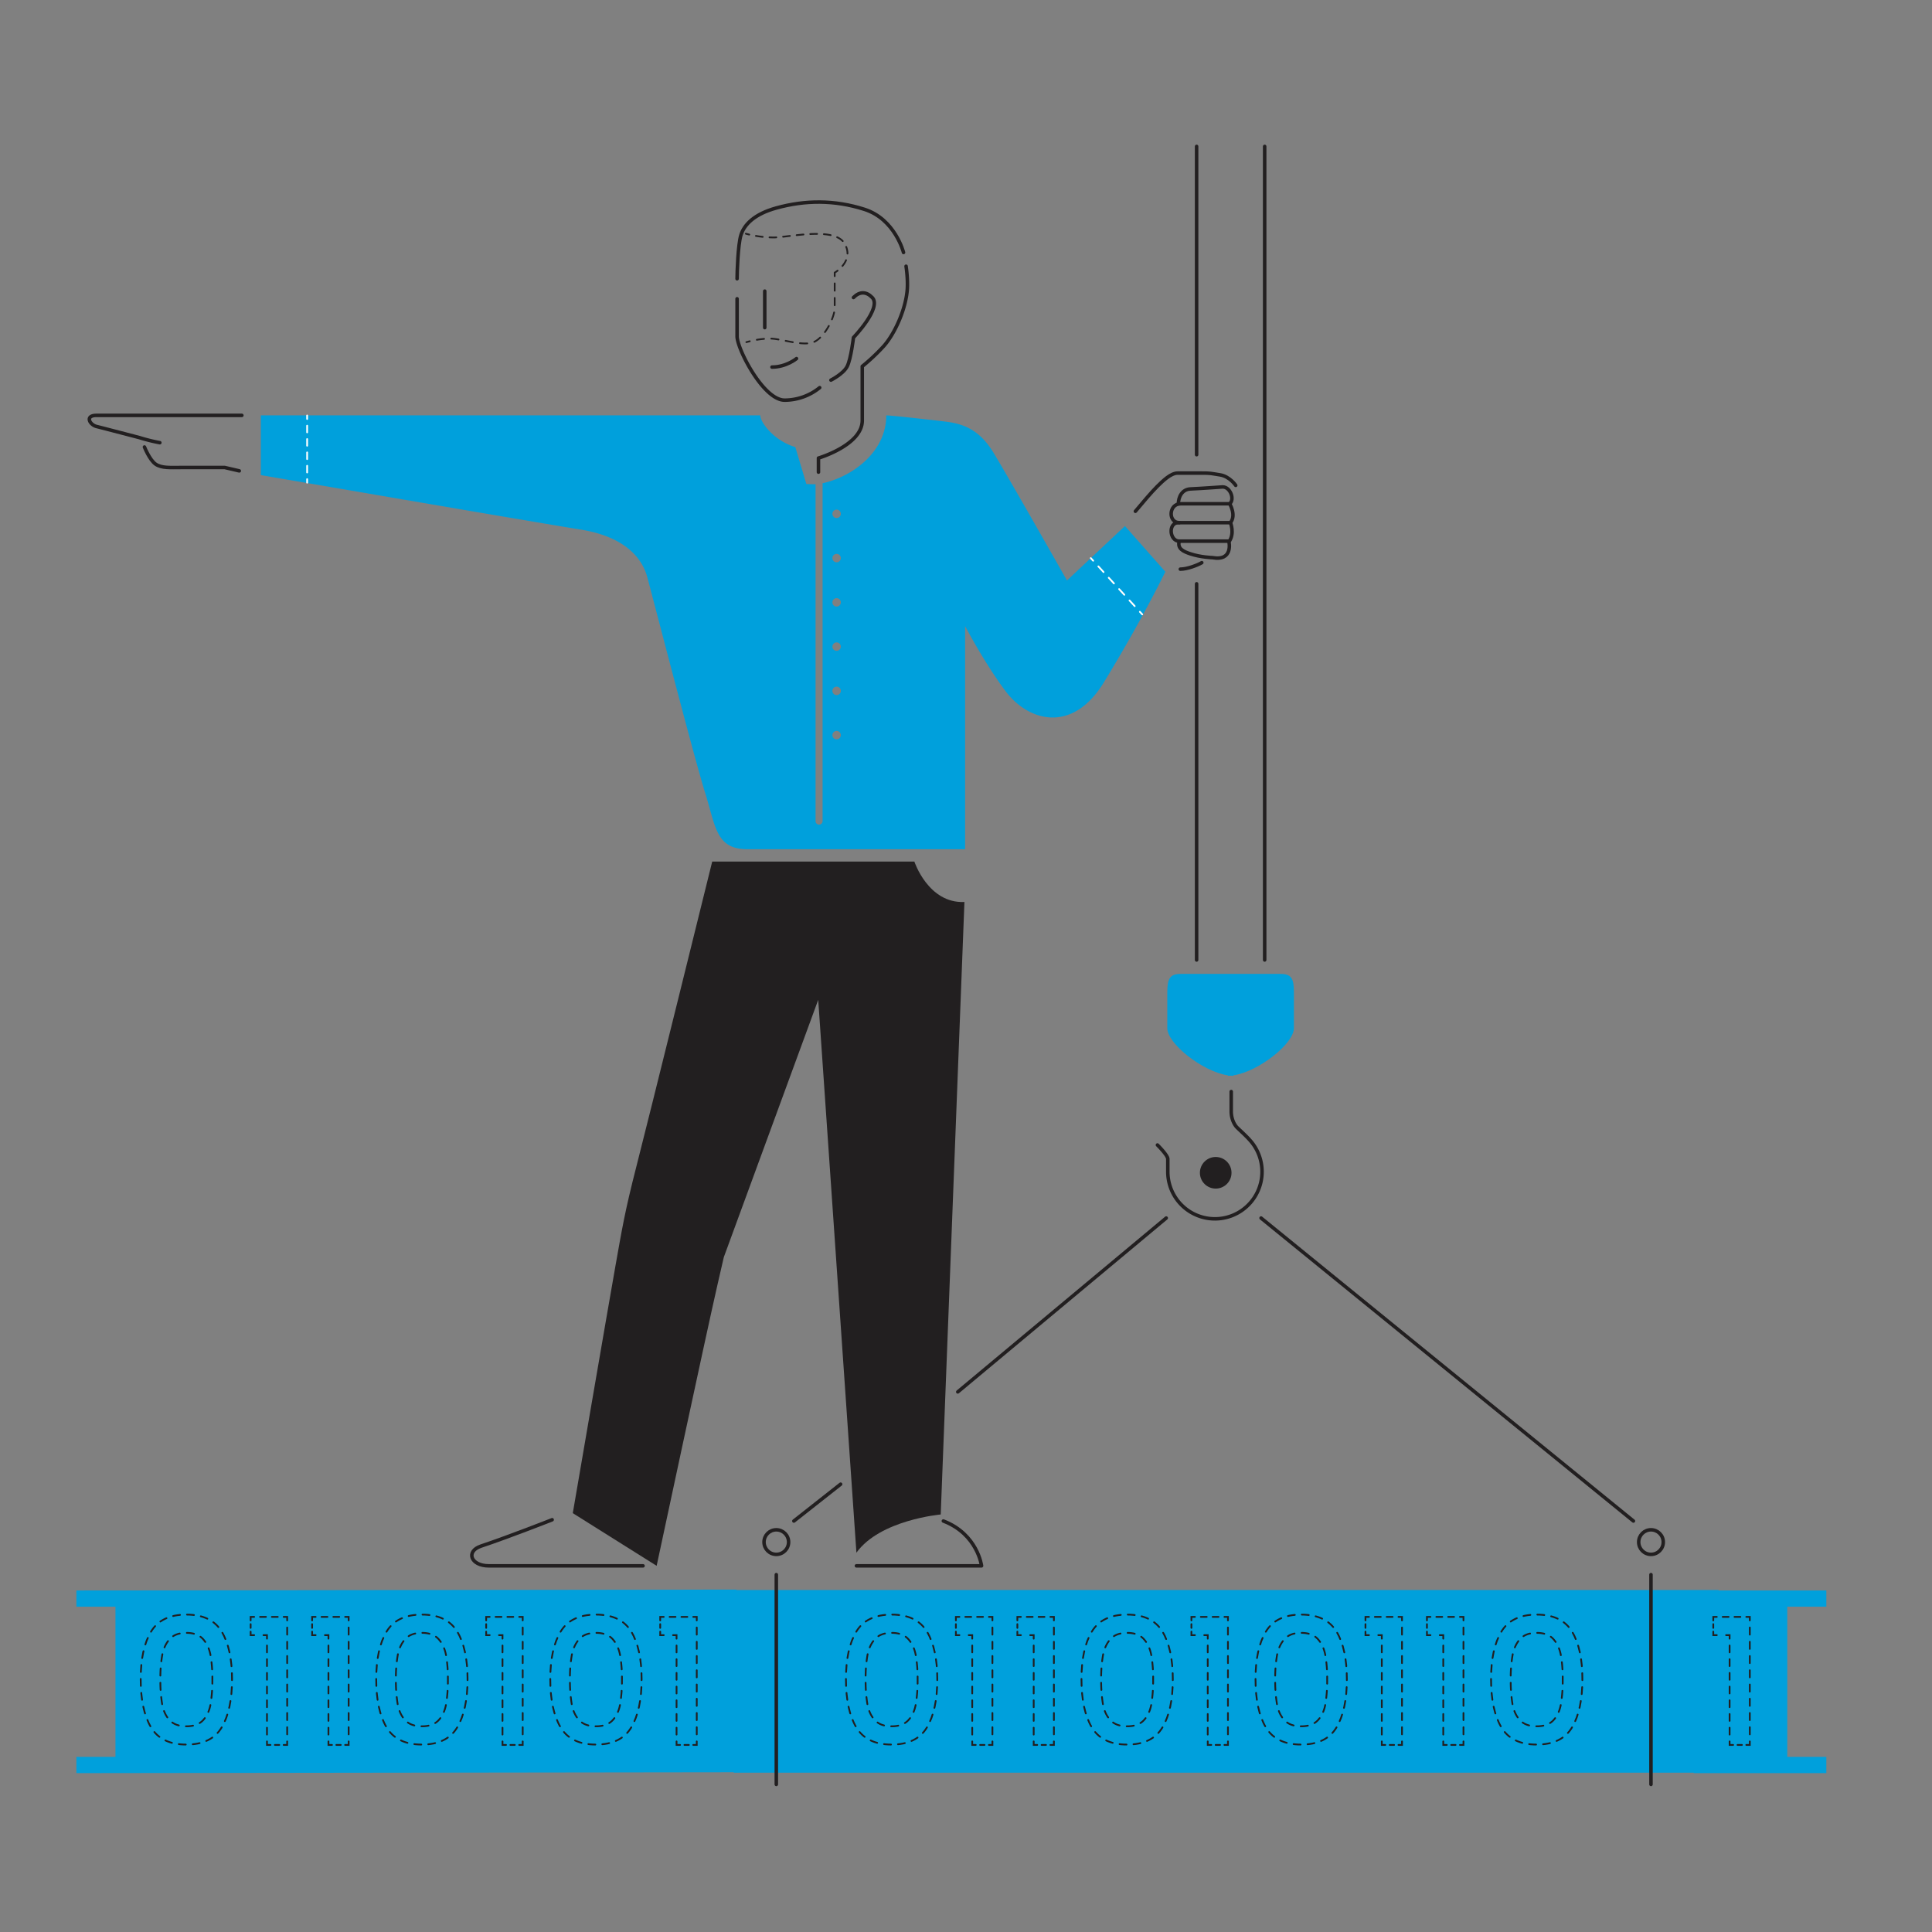 <svg xmlns="http://www.w3.org/2000/svg" viewBox="0 0 2200 2200"><rect x="0" y="0" width="2200" height="2200" fill="#808080" stroke="none"/><defs><style>.cls-1{fill:#221f20;}.cls-2{fill:#00a0dc;}.cls-10,.cls-11,.cls-12,.cls-13,.cls-14,.cls-15,.cls-16,.cls-17,.cls-18,.cls-3,.cls-4,.cls-5,.cls-6,.cls-7,.cls-8,.cls-9{fill:none;stroke-linecap:round;}.cls-3,.cls-4,.cls-5{stroke:#fff;}.cls-10,.cls-11,.cls-12,.cls-13,.cls-14,.cls-15,.cls-16,.cls-17,.cls-3,.cls-4,.cls-5,.cls-6,.cls-7,.cls-8,.cls-9{stroke-miterlimit:10;stroke-width:2px;}.cls-4{stroke-dasharray:8.76 8.76;}.cls-5{stroke-dasharray:7.61 7.61;}.cls-10,.cls-11,.cls-12,.cls-13,.cls-14,.cls-15,.cls-16,.cls-17,.cls-18,.cls-6,.cls-7,.cls-8,.cls-9{stroke:#221f20;}.cls-7{stroke-dasharray:7.77 7.77;}.cls-8{stroke-dasharray:8.28 8.28;}.cls-9{stroke-dasharray:7.95 7.95;}.cls-10{stroke-dasharray:8.16 8.16;}.cls-11{stroke-dasharray:4.27 4.27;}.cls-12{stroke-dasharray:6.72 6.72;}.cls-13{stroke-dasharray:8.11 8.11;}.cls-14{stroke-dasharray:5 5;}.cls-15{stroke-dasharray:7.8 7.8;}.cls-16{stroke-dasharray:7.95 7.95;}.cls-17{stroke-dasharray:7.95 7.95;}.cls-18{stroke-linejoin:round;stroke-width:4px;}</style></defs><g id="solid_shapes" data-name="solid shapes"><path class="cls-1" d="M811,981.1h230.22s15.78,47.9,57,46l-27,697.47s-69,6-96,43.5l-43.5-629.53-107.49,293s-4.29,18.66-7.23,31.43c-12.77,55.57-69.27,320.06-69.27,320.06l-78.58-49.37-16.91-10.63s41.59-242.34,48.49-281c7.5-42,10.5-61.49,24-114C737,1280.53,811,981.1,811,981.1Z"/><circle class="cls-1" cx="1384.35" cy="1335.47" r="18"/><path class="cls-2" d="M1458,1109H1344.66c-12.37,0-15.46,5-15.46,21.44v40.36c0,17.62,40.22,49.45,69,53.74v.49c1,0,2,0,3.1-.13,1.05.08,2.08.13,3.09.13v-.49c28.83-4.29,69-36.12,69-53.74v-40.36C1473.49,1114,1470.4,1109,1458,1109Z"/><polygon class="cls-2" points="87 1811.08 87 1829.57 131.48 1829.57 131.48 2000.59 87 2000.59 87 2019.08 838.54 2018.08 838.54 1810.08 87 1811.08"/><polygon class="cls-2" points="2079.67 1811.08 2079.67 1829.57 2035.19 1829.57 2035.19 2000.59 2079.67 2000.59 2079.67 2019.08 1928.65 2019.08 1928.65 1811.08 2079.67 1811.08"/><rect class="cls-2" x="835.55" y="1810.58" width="1121.4" height="208"/><path class="cls-2" d="M1281,599l-66,62s-68-120-84-146-34.26-32.57-55-35c-59.8-7-66.8-7-66.8-7,0,41.56-38.37,69.81-72.59,77.3a4,4,0,0,1,.08.78V935a4,4,0,0,1-8,0V551.38c-4.64.11-10.47-.26-10.47-.26l-12.57-42c-24.92-7.5-39.92-28.5-39.92-36.12H297v68s314,54,364,62,70,32,76,54,54,208,66,246,12,64,48,64h248V713s22,42,46,74c25.63,34.18,75.84,49.17,112-10,44-72,70-126,70-126ZM952.66,841.9a4.79,4.79,0,1,1,4.79-4.79A4.8,4.8,0,0,1,952.66,841.9Zm0-50.4a4.79,4.79,0,1,1,4.79-4.79A4.79,4.79,0,0,1,952.66,791.5Zm0-50.4a4.79,4.79,0,1,1,4.79-4.79A4.79,4.79,0,0,1,952.66,741.1Zm0-50.4a4.79,4.79,0,1,1,4.79-4.79A4.79,4.79,0,0,1,952.66,690.7Zm0-50.4a4.79,4.79,0,1,1,4.79-4.79A4.79,4.79,0,0,1,952.66,640.3Zm0-50.4a4.79,4.79,0,1,1,4.79-4.79A4.79,4.79,0,0,1,952.66,589.9Z"/></g><g id="inverted_dotted_lines" data-name="inverted dotted lines"><line class="cls-3" x1="1242.11" y1="635.54" x2="1244.81" y2="638.49"/><line class="cls-4" x1="1250.72" y1="644.95" x2="1295.05" y2="693.43"/><line class="cls-3" x1="1298" y1="696.66" x2="1300.7" y2="699.61"/><line class="cls-3" x1="349.75" y1="473.12" x2="349.75" y2="477.12"/><line class="cls-5" x1="349.75" y1="484.73" x2="349.75" y2="541.81"/><line class="cls-3" x1="349.75" y1="545.62" x2="349.75" y2="549.62"/></g><g id="dotted_lines" data-name="dotted lines"><path class="cls-6" d="M849.31,266.12s1.41.42,3.87,1"/><path class="cls-7" d="M860.79,268.64a123,123,0,0,0,20.06,1.76c17.1,0,69.63-12.83,81,7.12,7.28,12.74.61,22.64-5.16,28.13"/><path class="cls-6" d="M953.77,308.18a30.52,30.52,0,0,1-3.29,2.26v4"/><path class="cls-8" d="M950.48,322.71v27.82c0,10.66-10.76,32.48-22.94,38.57s-37.56-3.55-50.75-3.55a98.28,98.28,0,0,0-19,2.15"/><path class="cls-6" d="M853.76,388.6c-2.41.58-3.87,1-3.87,1"/><path class="cls-9" d="M171.92,1858.07q11.7-19.5,40.3-19.5t40.3,19.5q11.7,19.5,11.7,54.1,0,35-11.7,54.7t-40.3,19.7q-28.6,0-40.3-19.7t-11.7-54.7Q160.22,1877.58,171.92,1858.07Z"/><path class="cls-10" d="M239.72,1884.77q-2.1-11.2-8.5-18.3t-19-7.1q-12.6,0-19,7.1t-8.5,18.3a151.67,151.67,0,0,0-2.1,27.4,166.28,166.28,0,0,0,2,28.2q2,11.4,8.5,18.4t19.1,7q12.6,0,19.1-7t8.5-18.4a167.32,167.32,0,0,0,2-28.2A151.67,151.67,0,0,0,239.72,1884.77Z"/><polyline class="cls-6" points="289.41 1861.97 285.41 1861.97 285.41 1857.97"/><line class="cls-11" x1="285.41" y1="1853.7" x2="285.41" y2="1847.3"/><polyline class="cls-6" points="285.41 1845.17 285.41 1841.17 289.41 1841.17"/><line class="cls-12" x1="296.13" y1="1841.17" x2="319.65" y2="1841.17"/><polyline class="cls-6" points="323.01 1841.17 327.01 1841.17 327.01 1845.17"/><line class="cls-13" x1="327.01" y1="1853.28" x2="327.01" y2="1978.92"/><polyline class="cls-6" points="327.01 1982.97 327.01 1986.97 323.01 1986.97"/><line class="cls-14" x1="318.01" y1="1986.97" x2="310.51" y2="1986.97"/><polyline class="cls-6" points="308.01 1986.97 304.01 1986.97 304.01 1982.97"/><line class="cls-15" x1="304.01" y1="1975.17" x2="304.01" y2="1869.87"/><polyline class="cls-6" points="304.01 1865.97 304.01 1861.97 300.01 1861.97"/><polyline class="cls-6" points="359.41 1861.97 355.41 1861.97 355.41 1857.97"/><line class="cls-11" x1="355.41" y1="1853.7" x2="355.41" y2="1847.3"/><polyline class="cls-6" points="355.41 1845.17 355.41 1841.17 359.41 1841.17"/><line class="cls-12" x1="366.13" y1="1841.17" x2="389.65" y2="1841.17"/><polyline class="cls-6" points="393.01 1841.17 397.01 1841.17 397.01 1845.17"/><line class="cls-13" x1="397.01" y1="1853.28" x2="397.01" y2="1978.92"/><polyline class="cls-6" points="397.01 1982.97 397.01 1986.97 393.01 1986.97"/><line class="cls-14" x1="388.01" y1="1986.97" x2="380.51" y2="1986.97"/><polyline class="cls-6" points="378.01 1986.97 374.01 1986.97 374.01 1982.97"/><line class="cls-15" x1="374.01" y1="1975.17" x2="374.01" y2="1869.87"/><polyline class="cls-6" points="374.01 1865.97 374.01 1861.97 370.01 1861.97"/><path class="cls-9" d="M440.11,1858.07q11.7-19.5,40.3-19.5t40.3,19.5q11.7,19.5,11.7,54.1,0,35-11.7,54.7t-40.3,19.7q-28.61,0-40.3-19.7t-11.7-54.7Q428.41,1877.58,440.11,1858.07Z"/><path class="cls-10" d="M507.91,1884.77q-2.1-11.2-8.5-18.3t-19-7.1q-12.6,0-19,7.1t-8.5,18.3a151.67,151.67,0,0,0-2.1,27.4,167.32,167.32,0,0,0,2,28.2q2,11.4,8.5,18.4t19.1,7q12.6,0,19.1-7t8.5-18.4a167.32,167.32,0,0,0,2-28.2A151.67,151.67,0,0,0,507.91,1884.77Z"/><polyline class="cls-6" points="557.61 1861.97 553.61 1861.97 553.61 1857.97"/><line class="cls-11" x1="553.61" y1="1853.7" x2="553.61" y2="1847.3"/><polyline class="cls-6" points="553.61 1845.17 553.61 1841.17 557.61 1841.17"/><line class="cls-12" x1="564.33" y1="1841.17" x2="587.85" y2="1841.17"/><polyline class="cls-6" points="591.21 1841.17 595.21 1841.17 595.21 1845.17"/><line class="cls-13" x1="595.21" y1="1853.28" x2="595.21" y2="1978.92"/><polyline class="cls-6" points="595.21 1982.97 595.21 1986.97 591.21 1986.97"/><line class="cls-14" x1="586.21" y1="1986.97" x2="578.71" y2="1986.97"/><polyline class="cls-6" points="576.21 1986.97 572.21 1986.97 572.21 1982.97"/><line class="cls-15" x1="572.21" y1="1975.17" x2="572.21" y2="1869.87"/><polyline class="cls-6" points="572.21 1865.97 572.21 1861.97 568.21 1861.97"/><path class="cls-9" d="M638.31,1858.07q11.7-19.5,40.3-19.5t40.3,19.5q11.7,19.5,11.7,54.1,0,35-11.7,54.7t-40.3,19.7q-28.61,0-40.3-19.7t-11.7-54.7Q626.61,1877.58,638.31,1858.07Z"/><path class="cls-10" d="M706.11,1884.77q-2.1-11.2-8.5-18.3t-19-7.1q-12.6,0-19,7.1t-8.5,18.3a151.67,151.67,0,0,0-2.1,27.4,166.28,166.28,0,0,0,2,28.2q2,11.4,8.5,18.4t19.1,7q12.6,0,19.1-7t8.5-18.4a167.32,167.32,0,0,0,2-28.2A151.67,151.67,0,0,0,706.11,1884.77Z"/><polyline class="cls-6" points="755.8 1861.97 751.8 1861.97 751.8 1857.97"/><line class="cls-11" x1="751.8" y1="1853.7" x2="751.8" y2="1847.3"/><polyline class="cls-6" points="751.8 1845.17 751.8 1841.17 755.8 1841.17"/><line class="cls-12" x1="762.52" y1="1841.17" x2="786.04" y2="1841.17"/><polyline class="cls-6" points="789.4 1841.17 793.4 1841.17 793.4 1845.17"/><line class="cls-13" x1="793.4" y1="1853.28" x2="793.4" y2="1978.92"/><polyline class="cls-6" points="793.4 1982.97 793.4 1986.97 789.4 1986.97"/><line class="cls-14" x1="784.4" y1="1986.97" x2="776.9" y2="1986.97"/><polyline class="cls-6" points="774.4 1986.97 770.4 1986.97 770.4 1982.97"/><line class="cls-15" x1="770.4" y1="1975.17" x2="770.4" y2="1869.87"/><polyline class="cls-6" points="770.4 1865.97 770.4 1861.97 766.4 1861.97"/><polyline class="cls-6" points="1954.94 1861.97 1950.94 1861.97 1950.94 1857.97"/><line class="cls-11" x1="1950.94" y1="1853.7" x2="1950.94" y2="1847.3"/><polyline class="cls-6" points="1950.94 1845.17 1950.94 1841.17 1954.94 1841.17"/><line class="cls-12" x1="1961.66" y1="1841.17" x2="1985.18" y2="1841.17"/><polyline class="cls-6" points="1988.54 1841.17 1992.54 1841.17 1992.54 1845.17"/><line class="cls-13" x1="1992.54" y1="1853.28" x2="1992.54" y2="1978.92"/><polyline class="cls-6" points="1992.54 1982.97 1992.54 1986.97 1988.54 1986.97"/><line class="cls-14" x1="1983.54" y1="1986.97" x2="1976.04" y2="1986.97"/><polyline class="cls-6" points="1973.54 1986.97 1969.54 1986.97 1969.54 1982.97"/><line class="cls-15" x1="1969.54" y1="1975.17" x2="1969.54" y2="1869.87"/><polyline class="cls-6" points="1969.54 1865.97 1969.54 1861.97 1965.54 1861.97"/><path class="cls-9" d="M975,1858.07q11.7-19.5,40.3-19.5t40.3,19.5q11.7,19.5,11.7,54.1,0,35-11.7,54.7t-40.3,19.7q-28.6,0-40.3-19.7t-11.7-54.7Q963.29,1877.58,975,1858.07Z"/><path class="cls-10" d="M1042.79,1884.77q-2.1-11.2-8.5-18.3t-19-7.1q-12.6,0-19,7.1t-8.5,18.3a151.67,151.67,0,0,0-2.1,27.4,167.32,167.32,0,0,0,2,28.2q2,11.4,8.5,18.4t19.1,7q12.6,0,19.1-7t8.5-18.4a167.32,167.32,0,0,0,2-28.2A151.67,151.67,0,0,0,1042.79,1884.77Z"/><polyline class="cls-6" points="1092.49 1861.97 1088.49 1861.97 1088.49 1857.97"/><line class="cls-11" x1="1088.49" y1="1853.7" x2="1088.49" y2="1847.3"/><polyline class="cls-6" points="1088.49 1845.17 1088.49 1841.17 1092.49 1841.17"/><line class="cls-12" x1="1099.21" y1="1841.17" x2="1122.73" y2="1841.17"/><polyline class="cls-6" points="1126.09 1841.17 1130.09 1841.17 1130.09 1845.17"/><line class="cls-13" x1="1130.09" y1="1853.28" x2="1130.09" y2="1978.92"/><polyline class="cls-6" points="1130.09 1982.97 1130.09 1986.97 1126.09 1986.97"/><line class="cls-14" x1="1121.09" y1="1986.97" x2="1113.59" y2="1986.97"/><polyline class="cls-6" points="1111.09 1986.97 1107.09 1986.97 1107.09 1982.97"/><line class="cls-15" x1="1107.09" y1="1975.17" x2="1107.09" y2="1869.87"/><polyline class="cls-6" points="1107.09 1865.97 1107.09 1861.97 1103.09 1861.97"/><polyline class="cls-6" points="1162.49 1861.97 1158.49 1861.97 1158.49 1857.97"/><line class="cls-11" x1="1158.49" y1="1853.7" x2="1158.49" y2="1847.3"/><polyline class="cls-6" points="1158.49 1845.17 1158.49 1841.17 1162.49 1841.17"/><line class="cls-12" x1="1169.21" y1="1841.17" x2="1192.73" y2="1841.17"/><polyline class="cls-6" points="1196.09 1841.17 1200.09 1841.17 1200.09 1845.17"/><line class="cls-13" x1="1200.09" y1="1853.28" x2="1200.09" y2="1978.92"/><polyline class="cls-6" points="1200.09 1982.97 1200.09 1986.97 1196.09 1986.97"/><line class="cls-14" x1="1191.09" y1="1986.97" x2="1183.59" y2="1986.97"/><polyline class="cls-6" points="1181.09 1986.97 1177.09 1986.97 1177.09 1982.97"/><line class="cls-15" x1="1177.09" y1="1975.17" x2="1177.09" y2="1869.87"/><polyline class="cls-6" points="1177.09 1865.97 1177.09 1861.97 1173.09 1861.97"/><path class="cls-9" d="M1243.19,1858.07q11.7-19.5,40.3-19.5t40.3,19.5q11.7,19.5,11.7,54.1,0,35-11.7,54.7t-40.3,19.7q-28.6,0-40.3-19.7t-11.7-54.7Q1231.49,1877.58,1243.19,1858.07Z"/><path class="cls-10" d="M1311,1884.77q-2.1-11.2-8.5-18.3t-19-7.1q-12.6,0-19,7.1t-8.5,18.3a151.67,151.67,0,0,0-2.1,27.4,166.28,166.28,0,0,0,2,28.2q2,11.4,8.5,18.4t19.1,7q12.6,0,19.1-7t8.5-18.4a167.32,167.32,0,0,0,2-28.2A151.67,151.67,0,0,0,1311,1884.77Z"/><polyline class="cls-6" points="1360.68 1861.97 1356.68 1861.97 1356.68 1857.97"/><line class="cls-11" x1="1356.68" y1="1853.7" x2="1356.68" y2="1847.3"/><polyline class="cls-6" points="1356.68 1845.17 1356.68 1841.17 1360.68 1841.17"/><line class="cls-12" x1="1367.4" y1="1841.17" x2="1390.92" y2="1841.17"/><polyline class="cls-6" points="1394.29 1841.17 1398.29 1841.17 1398.29 1845.17"/><line class="cls-13" x1="1398.28" y1="1853.28" x2="1398.28" y2="1978.92"/><polyline class="cls-6" points="1398.29 1982.97 1398.29 1986.97 1394.29 1986.97"/><line class="cls-14" x1="1389.28" y1="1986.97" x2="1381.78" y2="1986.97"/><polyline class="cls-6" points="1379.29 1986.97 1375.29 1986.97 1375.29 1982.97"/><line class="cls-15" x1="1375.28" y1="1975.17" x2="1375.28" y2="1869.87"/><polyline class="cls-6" points="1375.29 1865.97 1375.29 1861.97 1371.29 1861.97"/><path class="cls-16" d="M1441.38,1858.07q11.7-19.5,40.3-19.5t40.3,19.5q11.7,19.5,11.7,54.1,0,35-11.7,54.7t-40.3,19.7q-28.61,0-40.3-19.7t-11.7-54.7Q1429.68,1877.58,1441.38,1858.07Z"/><path class="cls-10" d="M1509.18,1884.77q-2.1-11.2-8.5-18.3t-19-7.1q-12.6,0-19,7.1t-8.5,18.3a151.67,151.67,0,0,0-2.1,27.4,167.32,167.32,0,0,0,2,28.2q2,11.4,8.5,18.4t19.1,7q12.6,0,19.1-7t8.5-18.4a167.32,167.32,0,0,0,2-28.2A151.67,151.67,0,0,0,1509.18,1884.77Z"/><polyline class="cls-6" points="1558.88 1861.97 1554.88 1861.97 1554.88 1857.97"/><line class="cls-11" x1="1554.88" y1="1853.7" x2="1554.88" y2="1847.3"/><polyline class="cls-6" points="1554.88 1845.17 1554.88 1841.17 1558.88 1841.17"/><line class="cls-12" x1="1565.6" y1="1841.17" x2="1589.12" y2="1841.17"/><polyline class="cls-6" points="1592.48 1841.17 1596.48 1841.17 1596.48 1845.17"/><line class="cls-13" x1="1596.48" y1="1853.28" x2="1596.48" y2="1978.92"/><polyline class="cls-6" points="1596.48 1982.97 1596.48 1986.97 1592.48 1986.97"/><line class="cls-14" x1="1587.48" y1="1986.97" x2="1579.98" y2="1986.97"/><polyline class="cls-6" points="1577.48 1986.97 1573.48 1986.97 1573.48 1982.97"/><line class="cls-15" x1="1573.48" y1="1975.17" x2="1573.48" y2="1869.87"/><polyline class="cls-6" points="1573.48 1865.97 1573.48 1861.97 1569.48 1861.97"/><polyline class="cls-6" points="1628.88 1861.97 1624.88 1861.97 1624.88 1857.97"/><line class="cls-11" x1="1624.88" y1="1853.7" x2="1624.88" y2="1847.3"/><polyline class="cls-6" points="1624.88 1845.17 1624.88 1841.17 1628.88 1841.17"/><line class="cls-12" x1="1635.6" y1="1841.17" x2="1659.12" y2="1841.17"/><polyline class="cls-6" points="1662.48 1841.17 1666.48 1841.17 1666.48 1845.17"/><line class="cls-13" x1="1666.48" y1="1853.28" x2="1666.48" y2="1978.92"/><polyline class="cls-6" points="1666.48 1982.97 1666.48 1986.97 1662.48 1986.97"/><line class="cls-14" x1="1657.48" y1="1986.97" x2="1649.98" y2="1986.97"/><polyline class="cls-6" points="1647.48 1986.97 1643.48 1986.97 1643.48 1982.97"/><line class="cls-15" x1="1643.48" y1="1975.17" x2="1643.48" y2="1869.87"/><polyline class="cls-6" points="1643.48 1865.97 1643.48 1861.97 1639.48 1861.97"/><path class="cls-17" d="M1709.58,1858.07q11.7-19.5,40.3-19.5t40.3,19.5q11.7,19.5,11.7,54.1,0,35-11.7,54.7t-40.3,19.7q-28.61,0-40.3-19.7t-11.7-54.7Q1697.88,1877.58,1709.58,1858.07Z"/><path class="cls-10" d="M1777.38,1884.77q-2.1-11.2-8.5-18.3t-19-7.1q-12.6,0-19,7.1t-8.5,18.3a151.67,151.67,0,0,0-2.1,27.4,166.28,166.28,0,0,0,2,28.2q2,11.4,8.5,18.4t19.1,7q12.6,0,19.1-7t8.5-18.4a167.32,167.32,0,0,0,2-28.2A151.67,151.67,0,0,0,1777.38,1884.77Z"/></g><g id="solid_lines" data-name="solid lines"><line class="cls-18" x1="1440.1" y1="166.73" x2="1440.1" y2="1093.14"/><line class="cls-18" x1="1362.6" y1="664.78" x2="1362.6" y2="1093.14"/><line class="cls-18" x1="1362.6" y1="166.73" x2="1362.6" y2="517.76"/><path class="cls-18" d="M1292.89,582.21c7.24-8.68,18.41-21.93,24.88-28.32s15.47-15.18,23.21-15.18h27.52c10.31,0,9.45.28,20.63,2s18,12,18,12"/><path class="cls-18" d="M1344.05,648.11c8.11,0,20.14-4.8,24.44-7.38"/><path class="cls-18" d="M1341.84,573.66c0-7.73,4.15-16.46,13.76-16.89,12.89-.58,36.69-2.3,36.69-2.3,8.59,0,14,14,8,19.19,0,0,7.73,12.9.85,21.5,0,0,5.17,12.31-1.71,21.77,0,0,5.15,22.36-18.92,18.06,0,0-13.26-.41-24.93-4.3-7.74-2.58-15.2-5.74-12.76-14.48"/><path class="cls-18" d="M1401.16,595.16h-59.32c-12,0-10.18,21.05,1,21.05h56.61"/><path class="cls-18" d="M1400.31,573.66h-55.89c-13.76,0-14.48,21.5-1.58,21.5"/><path class="cls-18" d="M1318,1303.83s11.8,11.61,11.8,15.92v14.51a53.65,53.65,0,1,0,93.3-36.14c-4.77-5.34-11.77-11.56-14.49-14.28s-6.6-9.32-6.6-18.26V1243"/><line class="cls-18" x1="957.23" y1="1690.07" x2="904" y2="1732"/><line class="cls-18" x1="1328" y1="1387" x2="1090.64" y2="1584.98"/><circle class="cls-18" cx="884" cy="1756" r="14"/><line class="cls-18" x1="1436" y1="1387" x2="1860" y2="1732"/><circle class="cls-18" cx="1880" cy="1756" r="14"/><path class="cls-18" d="M932,537.62v-16s49.87-14.73,49.87-42.75V417.16a222.09,222.09,0,0,0,24.23-22.79c12.82-14.25,25.65-42.75,27.07-65.55.74-11.75-1.42-25.65-1.42-25.65"/><path class="cls-18" d="M1028.85,287.5s-9.58-37.95-44.47-49.12c-34.09-10.91-67.5-10.66-100.48-1.52-24.6,6.81-36.54,18.64-40.29,31.16-3.3,11-4.28,42.27-4.28,49.4"/><path class="cls-18" d="M839.33,340.22V383c0,14.24,29.92,72.67,54.15,72.67a63.58,63.58,0,0,0,39.9-14.25"/><path class="cls-18" d="M946.2,432.84s14.25-7.13,18.53-15.68,7.12-32.77,7.12-32.77,32.68-33.93,21.37-45.6c-6.81-7-14.25-7.12-21.37,0"/><line class="cls-18" x1="870.83" y1="331.5" x2="870.83" y2="373.1"/><path class="cls-18" d="M907,408.32S895.32,418,879.08,418"/><path class="cls-18" d="M275.39,473H109.92c-13.62,0-7.78,10.7,0,12.64s48.73,12.65,48.73,12.65A202.41,202.41,0,0,0,182,504.1"/><path class="cls-18" d="M272.47,536.2l-16.54-3.84H206.24c-11.68,0-22.38.92-29.19-3.94S164.49,509,164.49,509"/><path class="cls-18" d="M975.22,1783.06h142.49s-4.5-36.12-43.49-51.06"/><path class="cls-18" d="M732.23,1783.06H556.74c-21,0-26.6-16.64-9-22.5,31.5-10.5,81-30,81-30"/><line class="cls-18" x1="884" y1="1793.06" x2="884" y2="2031.91"/><line class="cls-18" x1="1880" y1="1793.06" x2="1880" y2="2031.91"/></g></svg>